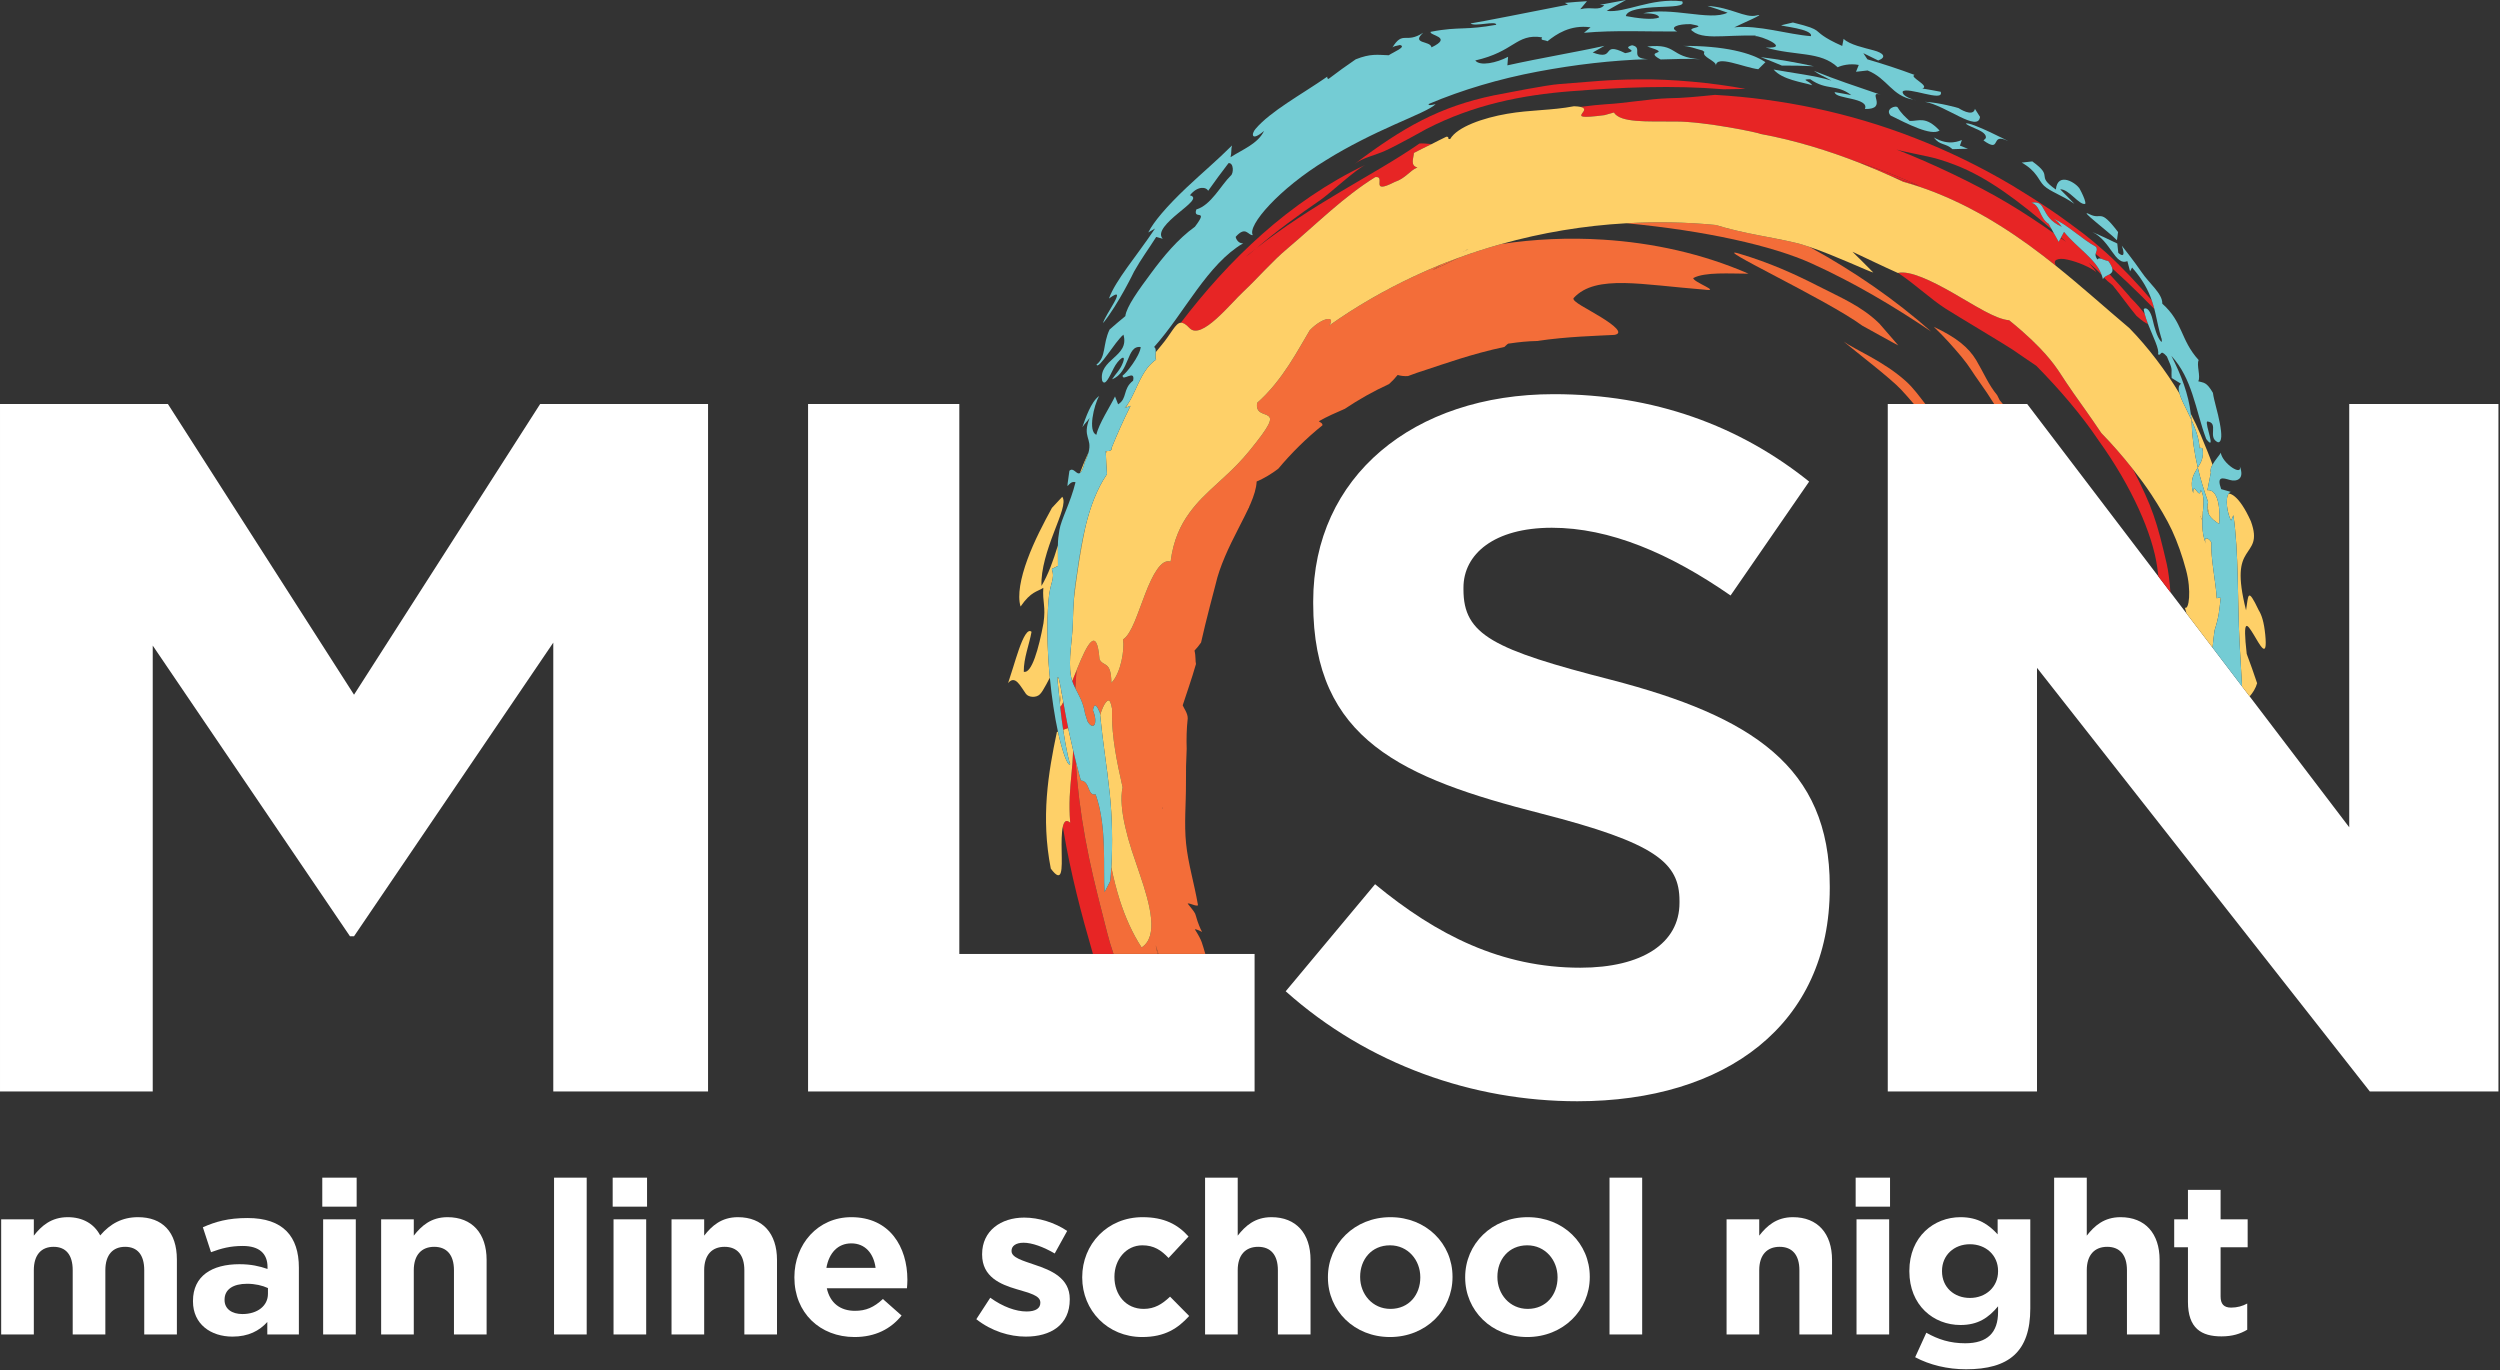 <?xml version="1.0" encoding="UTF-8" standalone="no"?>
<!DOCTYPE svg PUBLIC "-//W3C//DTD SVG 1.1//EN" "http://www.w3.org/Graphics/SVG/1.1/DTD/svg11.dtd">
<svg width="100%" height="100%" viewBox="0 0 1164 638" version="1.1" xmlns="http://www.w3.org/2000/svg" xmlns:xlink="http://www.w3.org/1999/xlink" xml:space="preserve" xmlns:serif="http://www.serif.com/" style="fill-rule:evenodd;clip-rule:evenodd;stroke-linejoin:round;stroke-miterlimit:2;">
    <rect x="0" y="0" width="1164" height="638" fill="#333333" stroke="none"/>
    <g transform="matrix(4.167,0,0,4.167,-15.575,-26.738)">
        <path d="M268.531,128.372L231.342,81.039L231.342,128.372L214.667,128.372L214.667,51.557L230.245,51.557L266.229,98.851L266.229,51.557L282.901,51.557L282.901,128.372L268.531,128.372Z" style="fill:white;fill-rule:nonzero;"/>
        <path d="M19.854,155.523L19.854,148.345C19.854,146.619 19.086,145.73 17.718,145.73C16.35,145.73 15.509,146.619 15.509,148.345L15.509,155.523L11.861,155.523L11.861,148.345C11.861,146.619 11.093,145.73 9.725,145.73C8.357,145.73 7.517,146.619 7.517,148.345L7.517,155.523L3.869,155.523L3.869,142.658L7.517,142.658L7.517,144.482C8.357,143.402 9.461,142.418 11.309,142.418C12.989,142.418 14.261,143.162 14.934,144.457C16.062,143.138 17.406,142.418 19.158,142.418C21.87,142.418 23.502,144.05 23.502,147.146L23.502,155.523L19.854,155.523Z" style="fill:white;fill-rule:nonzero;"/>
        <path d="M33.677,150.337C33.053,150.05 32.237,149.859 31.349,149.859C29.789,149.859 28.829,150.482 28.829,151.634L28.829,151.681C28.829,152.666 29.645,153.242 30.821,153.242C32.525,153.242 33.677,152.306 33.677,150.986L33.677,150.337ZM33.605,155.523L33.605,154.13C32.717,155.115 31.493,155.763 29.716,155.763C27.293,155.763 25.3,154.371 25.3,151.826L25.3,151.779C25.3,148.97 27.437,147.673 30.484,147.673C31.781,147.673 32.717,147.89 33.629,148.203L33.629,147.986C33.629,146.474 32.693,145.634 30.869,145.634C29.477,145.634 28.492,145.898 27.316,146.33L26.404,143.546C27.82,142.921 29.212,142.513 31.397,142.513C35.381,142.513 37.133,144.578 37.133,148.058L37.133,155.523L33.605,155.523Z" style="fill:white;fill-rule:nonzero;"/>
        <path d="M39.844,155.523L39.844,142.658L43.492,142.658L43.492,155.523L39.844,155.523ZM39.748,141.242L39.748,138.002L43.588,138.002L43.588,141.242L39.748,141.242Z" style="fill:white;fill-rule:nonzero;"/>
        <path d="M54.461,155.523L54.461,148.345C54.461,146.619 53.645,145.73 52.252,145.73C50.86,145.73 49.972,146.619 49.972,148.345L49.972,155.523L46.324,155.523L46.324,142.658L49.972,142.658L49.972,144.482C50.813,143.402 51.893,142.418 53.741,142.418C56.501,142.418 58.109,144.242 58.109,147.193L58.109,155.523L54.461,155.523Z" style="fill:white;fill-rule:nonzero;"/>
        <rect x="65.644" y="138.002" width="3.648" height="17.521" style="fill:white;fill-rule:nonzero;"/>
        <path d="M72.291,155.523L72.291,142.658L75.939,142.658L75.939,155.523L72.291,155.523ZM72.195,141.242L72.195,138.002L76.035,138.002L76.035,141.242L72.195,141.242Z" style="fill:white;fill-rule:nonzero;"/>
        <path d="M86.908,155.523L86.908,148.345C86.908,146.619 86.091,145.73 84.699,145.73C83.307,145.73 82.419,146.619 82.419,148.345L82.419,155.523L78.771,155.523L78.771,142.658L82.419,142.658L82.419,144.482C83.259,143.402 84.339,142.418 86.188,142.418C88.948,142.418 90.556,144.242 90.556,147.193L90.556,155.523L86.908,155.523Z" style="fill:white;fill-rule:nonzero;"/>
        <path d="M98.859,145.345C97.347,145.345 96.363,146.425 96.075,148.082L101.572,148.082C101.355,146.449 100.396,145.345 98.859,145.345ZM105.076,150.363L96.123,150.363C96.483,152.019 97.635,152.882 99.267,152.882C100.492,152.882 101.379,152.498 102.388,151.562L104.476,153.41C103.276,154.898 101.547,155.81 99.219,155.81C95.355,155.81 92.499,153.099 92.499,149.162L92.499,149.115C92.499,145.441 95.115,142.418 98.859,142.418C103.156,142.418 105.124,145.753 105.124,149.402L105.124,149.451C105.124,149.81 105.1,150.027 105.076,150.363Z" style="fill:white;fill-rule:nonzero;"/>
        <path d="M118.347,155.763C116.546,155.763 114.53,155.162 112.826,153.818L114.386,151.418C115.778,152.425 117.243,152.955 118.443,152.955C119.499,152.955 119.979,152.57 119.979,151.994L119.979,151.947C119.979,151.154 118.73,150.89 117.314,150.459C115.515,149.929 113.474,149.089 113.474,146.593L113.474,146.546C113.474,143.929 115.586,142.464 118.179,142.464C119.811,142.464 121.587,143.017 122.979,143.953L121.587,146.474C120.315,145.73 119.043,145.273 118.106,145.273C117.219,145.273 116.763,145.658 116.763,146.162L116.763,146.211C116.763,146.929 117.987,147.265 119.379,147.746C121.179,148.345 123.267,149.211 123.267,151.562L123.267,151.611C123.267,154.466 121.131,155.763 118.347,155.763Z" style="fill:white;fill-rule:nonzero;"/>
        <path d="M131.355,155.81C127.491,155.81 124.659,152.834 124.659,149.162L124.659,149.115C124.659,145.441 127.467,142.418 131.403,142.418C133.827,142.418 135.339,143.234 136.54,144.578L134.307,146.978C133.491,146.113 132.675,145.562 131.379,145.562C129.554,145.562 128.259,147.169 128.259,149.066L128.259,149.115C128.259,151.082 129.531,152.666 131.523,152.666C132.747,152.666 133.587,152.138 134.475,151.298L136.611,153.459C135.363,154.826 133.923,155.81 131.355,155.81Z" style="fill:white;fill-rule:nonzero;"/>
        <path d="M146.522,155.523L146.522,148.345C146.522,146.619 145.707,145.73 144.314,145.73C142.922,145.73 142.034,146.619 142.034,148.345L142.034,155.523L138.386,155.523L138.386,138.002L142.034,138.002L142.034,144.482C142.875,143.402 143.955,142.418 145.803,142.418C148.563,142.418 150.171,144.242 150.171,147.193L150.171,155.523L146.522,155.523Z" style="fill:white;fill-rule:nonzero;"/>
        <path d="M162.435,149.115C162.435,147.218 161.066,145.562 159.05,145.562C156.962,145.562 155.714,147.169 155.714,149.066L155.714,149.115C155.714,151.009 157.082,152.666 159.099,152.666C161.187,152.666 162.435,151.058 162.435,149.162L162.435,149.115ZM159.05,155.81C155.065,155.81 152.113,152.859 152.113,149.162L152.113,149.115C152.113,145.418 155.09,142.418 159.099,142.418C163.082,142.418 166.035,145.369 166.035,149.066L166.035,149.115C166.035,152.81 163.059,155.81 159.05,155.81Z" style="fill:white;fill-rule:nonzero;"/>
        <path d="M177.771,149.115C177.771,147.218 176.402,145.562 174.386,145.562C172.298,145.562 171.05,147.169 171.05,149.066L171.05,149.115C171.05,151.009 172.418,152.666 174.435,152.666C176.522,152.666 177.771,151.058 177.771,149.162L177.771,149.115ZM174.386,155.81C170.401,155.81 167.449,152.859 167.449,149.162L167.449,149.115C167.449,145.418 170.426,142.418 174.435,142.418C178.418,142.418 181.371,145.369 181.371,149.066L181.371,149.115C181.371,152.81 178.395,155.81 174.386,155.81Z" style="fill:white;fill-rule:nonzero;"/>
        <rect x="183.577" y="138.002" width="3.649" height="17.521" style="fill:white;fill-rule:nonzero;"/>
        <path d="M204.793,155.523L204.793,148.345C204.793,146.619 203.978,145.73 202.585,145.73C201.193,145.73 200.305,146.619 200.305,148.345L200.305,155.523L196.656,155.523L196.656,142.658L200.305,142.658L200.305,144.482C201.145,143.402 202.225,142.418 204.073,142.418C206.833,142.418 208.441,144.242 208.441,147.193L208.441,155.523L204.793,155.523Z" style="fill:white;fill-rule:nonzero;"/>
        <path d="M211.176,155.523L211.176,142.658L214.824,142.658L214.824,155.523L211.176,155.523ZM211.08,141.242L211.08,138.002L214.921,138.002L214.921,141.242L211.08,141.242Z" style="fill:white;fill-rule:nonzero;"/>
        <path d="M226.992,148.418C226.992,146.666 225.624,145.441 223.848,145.441C222.072,145.441 220.728,146.666 220.728,148.418L220.728,148.466C220.728,150.242 222.072,151.443 223.848,151.443C225.624,151.443 226.992,150.218 226.992,148.466L226.992,148.418ZM223.416,159.412C221.328,159.412 219.359,158.931 217.728,158.066L218.976,155.33C220.296,156.074 221.616,156.507 223.32,156.507C225.816,156.507 226.992,155.306 226.992,153.002L226.992,152.378C225.912,153.673 224.736,154.466 222.792,154.466C219.792,154.466 217.079,152.283 217.079,148.466L217.079,148.418C217.079,144.578 219.84,142.418 222.792,142.418C224.784,142.418 225.96,143.257 226.944,144.337L226.944,142.658L230.593,142.658L230.593,152.619C230.593,157.466 228.192,159.412 223.416,159.412Z" style="fill:white;fill-rule:nonzero;"/>
        <path d="M241.393,155.523L241.393,148.345C241.393,146.619 240.577,145.73 239.185,145.73C237.793,145.73 236.904,146.619 236.904,148.345L236.904,155.523L233.256,155.523L233.256,138.002L236.904,138.002L236.904,144.482C237.744,143.402 238.824,142.418 240.673,142.418C243.433,142.418 245.041,144.242 245.041,147.193L245.041,155.523L241.393,155.523Z" style="fill:white;fill-rule:nonzero;"/>
        <path d="M251.952,155.738C249.72,155.738 248.208,154.851 248.208,151.875L248.208,145.777L246.672,145.777L246.672,142.658L248.208,142.658L248.208,139.369L251.856,139.369L251.856,142.658L254.88,142.658L254.88,145.777L251.856,145.777L251.856,151.275C251.856,152.115 252.216,152.523 253.032,152.523C253.704,152.523 254.305,152.355 254.832,152.066L254.832,154.994C254.064,155.451 253.176,155.738 251.952,155.738Z" style="fill:white;fill-rule:nonzero;"/>
        <path d="M161.542,37.675L158.565,39.028C159.478,38.464 160.507,38.058 161.542,37.675Z" style="fill:rgb(238,121,56);fill-rule:nonzero;"/>
        <path d="M143.095,62.418C143.22,62.479 143.272,62.596 143.292,62.731C143.266,62.844 143.266,62.961 143.291,63.073C142.372,64.253 141.521,65.487 140.733,66.769C140.821,66.397 140.728,65.965 140.887,65.616C141.82,64.213 142.524,64.236 143.095,62.418Z" style="fill:rgb(238,121,56);fill-rule:nonzero;"/>
        <path d="M162.694,37.239L162.775,37.137L163.822,36.711L163.969,36.712C163.55,36.9 163.128,37.081 162.694,37.239Z" style="fill:rgb(238,121,56);fill-rule:nonzero;"/>
        <path d="M143.293,62.731C143.305,62.831 143.305,62.944 143.301,63.06C143.297,63.063 143.295,63.067 143.291,63.073C143.264,62.961 143.265,62.844 143.293,62.731Z" style="fill:rgb(238,121,56);fill-rule:nonzero;"/>
        <path d="M170.774,10.62C171.874,9.827 174.67,9.109 174.825,9.968C174.674,9.137 174.654,9.109 176.48,8.232C176.566,8.792 178.29,8.409 179.411,8.258C178.406,7.957 177.101,8.002 174.521,8.286C173.516,9.076 171.725,9.254 169.954,9.532C168.185,9.803 166.44,10.171 165.663,11.131C167.278,10.943 169.022,11.364 170.774,10.62Z" style="fill:white;fill-rule:nonzero;"/>
        <path d="M181.592,12.744L181.861,12.386C180.619,12.65 179.389,12.953 178.182,13.291C178.871,12.899 181.404,12.344 181.592,12.744Z" style="fill:white;fill-rule:nonzero;"/>
        <path d="M194.881,9.531C192.009,9.131 196.592,10.125 193.699,10.007C194.669,9.945 195.794,10.05 194.881,9.531Z" style="fill:white;fill-rule:nonzero;"/>
        <path d="M251.637,65.696C251.166,63.175 251.786,67.958 250.526,66.231C251.02,66.514 251.836,67.748 251.637,65.696Z" style="fill:white;fill-rule:nonzero;"/>
        <path d="M122.264,68.83L123.047,67.117L122.77,67.013L122.264,68.83Z" style="fill:white;fill-rule:nonzero;"/>
        <path d="M123.338,66.915C123.766,65.947 124.202,64.987 124.659,64.044C124.261,65.536 123.904,67.044 123.567,68.567L123.066,70.867C122.885,71.669 122.748,72.323 122.649,73.078C122.254,76.036 122.29,79.182 122.496,82.305L122.063,81.682C121.823,81.819 121.569,77.856 122.014,74.103C122.123,73.166 122.282,72.25 122.474,71.428L123.02,69.053C123.32,67.683 123.485,66.815 123.338,66.915Z" style="fill:white;fill-rule:nonzero;"/>
        <path d="M123.112,65.905C122.404,63.764 124.29,63.122 124.144,60.714C124.233,62.337 124.552,63.538 123.889,64.819L123.112,65.905Z" style="fill:white;fill-rule:nonzero;"/>
        <path d="M179.984,129.465C168.353,129.465 156.611,125.405 147.395,117.178L157.382,105.213C164.294,110.922 171.535,114.544 180.313,114.544C187.226,114.544 191.396,111.799 191.396,107.299L191.396,107.083C191.396,102.799 188.762,100.605 175.924,97.315C160.452,93.364 150.468,89.085 150.468,73.834L150.468,73.611C150.468,59.676 161.659,50.459 177.349,50.459C188.545,50.459 198.09,53.973 205.883,60.227L197.103,72.953C190.298,68.236 183.605,65.385 177.131,65.385C170.657,65.385 167.258,68.346 167.258,72.078L167.258,72.295C167.258,77.344 170.548,78.99 183.825,82.393C199.407,86.452 208.186,92.048 208.186,105.436L208.186,105.653C208.186,120.909 196.552,129.465 179.984,129.465Z" style="fill:white;fill-rule:nonzero;"/>
        <path d="M65.559,128.372L65.559,78.221L43.294,111.032L42.843,111.032L20.803,78.551L20.803,128.372L3.738,128.372L3.738,51.557L22.497,51.557L43.294,84.04L64.092,51.557L82.852,51.557L82.852,128.372L65.559,128.372Z" style="fill:white;fill-rule:nonzero;"/>
        <path d="M94.027,128.372L94.027,51.557L110.927,51.557L110.927,113.008L143.919,113.008L143.919,128.372L94.027,128.372Z" style="fill:white;fill-rule:nonzero;"/>
        <path d="M180.501,19.112C180.278,19.453 180.315,19.629 183.011,19.283L184.066,18.987C184.802,20.141 187.638,19.974 190.938,19.994C194.228,19.981 200.416,21.269 200.405,21.374C204.343,22.092 208.154,23.297 211.501,24.606C211.63,24.641 211.766,24.667 211.895,24.702C213.955,25.402 215.977,26.199 217.935,27.06L218.153,27.188C217.224,26.865 216.234,26.523 215.212,26.178C215.611,26.36 216.014,26.544 216.39,26.724C221.64,28.178 226.332,30.836 230.46,33.822C231.498,34.576 232.498,35.349 233.47,36.129C233.26,35.783 233.298,35.572 233.506,35.451C233.753,35.328 234.17,35.284 234.767,35.431C235.927,35.682 237.346,36.314 237.931,36.788C238.038,36.851 237.604,36.317 237.109,35.779L237.687,36.272C238.051,36.568 238.31,36.862 238.571,37.154C237.981,35.397 235.759,34.075 234.364,32.325L234.031,32.946C234.219,33.109 234.405,33.269 234.593,33.433C234.396,33.29 234.191,33.157 233.994,33.016L233.765,33.443L233.231,32.485C231.566,31.317 229.868,30.185 228.111,29.137C224.511,26.989 219.563,24.647 215.643,23.123C216.721,23.457 219.472,23.898 220.546,24.273C221.065,24.43 221.603,24.614 222.136,24.822C225.869,26.236 229.403,28.975 232.985,32.041L232.646,31.433C231.591,30.766 231.737,29.336 230.708,29.074C232.533,28.744 231.561,30.601 234.111,31.757C233.816,31.408 233.784,31.222 233.243,30.889C234.536,31.373 236.459,33.208 237.945,34.004C238.129,34.355 237.934,34.525 237.889,34.785C238.107,34.969 238.327,35.152 238.539,35.334C238.77,35.408 239.043,35.553 239.305,35.577C239.565,35.934 239.698,36.197 239.751,36.403C240.293,36.892 240.82,37.377 241.334,37.863C242.417,38.891 243.452,39.918 244.456,40.947C244.372,40.617 244.273,40.291 244.162,39.968C242.586,38.128 240.889,36.309 239.062,34.642C238.636,34.26 238.185,33.871 237.722,33.483L236.994,32.889L236.623,32.592L236.306,32.354C235.473,31.719 234.626,31.105 233.78,30.5C232.417,29.545 231.026,28.65 229.623,27.791C229.36,27.684 229.099,27.566 228.836,27.463C229.099,27.566 229.36,27.684 229.623,27.791C229.271,27.575 228.923,27.349 228.568,27.139C225.039,25.045 221.392,23.275 217.694,21.841C210.291,18.949 202.723,17.44 195.364,17.017C193.568,17.196 191.82,17.383 190.076,17.398C188.049,17.461 185.338,17.953 183.156,18.066C182.519,18.1 181.477,18.213 180.326,18.359C181.026,18.506 180.682,18.851 180.501,19.112Z" style="fill:rgb(231,37,37);fill-rule:nonzero;"/>
        <path d="M123.887,83.323C123.921,82.658 123.966,81.997 124.019,81.339C123.862,81.734 123.703,82.127 123.543,82.517C123.636,82.8 123.756,83.063 123.887,83.323Z" style="fill:rgb(231,37,37);fill-rule:nonzero;"/>
        <path d="M127.428,110.559L126.921,108.56C126.219,105.836 125.513,102.963 124.99,100.058C124.47,97.198 124.106,94.3 123.926,91.414C123.841,91.072 123.748,90.682 123.648,90.258C123.606,91.262 123.535,92.142 123.448,93.014C123.306,94.574 123.136,96.125 123.316,98.344C122.872,97.942 122.628,98.197 122.496,98.776L122.565,99.218C123.391,104.128 124.587,108.634 125.858,113.008L128.164,113.008C128.149,112.971 128.136,112.937 128.123,112.9C127.87,112.159 127.623,111.354 127.428,110.559Z" style="fill:rgb(231,37,37);fill-rule:nonzero;"/>
        <path d="M241.743,39.598C241.011,38.76 240.254,37.916 239.459,37.063C239.246,37.185 238.982,37.271 238.824,37.435C238.945,37.563 239.073,37.691 239.218,37.818C239.406,37.984 239.6,38.14 239.793,38.29C240.732,39.438 241.502,40.566 242.462,41.716C243.128,42.306 243.538,42.57 243.743,42.607C243.596,42.226 243.468,41.853 243.379,41.502C242.994,40.965 242.41,40.281 241.67,39.556C241.716,39.582 241.743,39.598 241.743,39.598Z" style="fill:rgb(231,37,37);fill-rule:nonzero;"/>
        <path d="M142.741,38.932C144.247,37.526 145.918,35.576 147.593,34.186C150.944,31.353 153.844,28.416 157.404,26.206C158.682,26.029 156.659,28.244 159.571,26.751C160.825,26.334 161.252,25.465 162.112,25.13C161.26,24.918 161.703,24.061 161.721,23.504C162.37,23.155 163.042,22.842 163.704,22.514C163.158,22.466 162.635,22.419 162.338,22.456C159.783,24.234 156.74,25.928 153.571,27.815C150.401,29.694 147.115,31.787 144.108,34.159C142.631,35.415 142.545,35.387 144.108,34.159C146.492,32.135 148.733,30.51 151.282,28.758C152.338,28.032 155.173,25.371 156.34,24.815C147.732,28.911 140.981,35.527 135.682,42.474C135.942,42.459 136.239,42.636 136.652,43.074C137.976,44.482 141.234,40.322 142.741,38.932Z" style="fill:rgb(231,37,37);fill-rule:nonzero;"/>
        <path d="M122.54,84.863C122.4,85.167 122.295,85.327 122.201,85.395C122.295,86.291 122.409,87.164 122.53,87.962C122.717,87.895 122.904,87.828 123.091,87.763C122.883,86.741 122.701,85.732 122.546,84.85C122.544,84.855 122.542,84.859 122.54,84.863Z" style="fill:rgb(231,37,37);fill-rule:nonzero;"/>
        <path d="M217.935,27.06C215.977,26.199 213.955,25.402 211.895,24.702C211.766,24.667 211.63,24.641 211.501,24.606C212.821,25.123 214.062,25.652 215.212,26.178C216.234,26.523 217.224,26.865 218.153,27.188L217.935,27.06Z" style="fill:rgb(231,37,37);fill-rule:nonzero;"/>
        <path d="M177.942,15.812C176.527,15.914 171.985,16.82 170.696,17.063C164.579,18.333 160.524,20.641 155.102,24.729C156.019,24.036 157.421,23.756 158.486,23.273C159.952,22.611 163.111,20.831 163.111,20.831C168.445,18.083 173.879,17.032 179.271,16.609C184.93,16.169 190.658,15.922 196.314,16.391L198.789,16.354C195.011,15.648 190.507,15.245 186.898,15.285C183.24,15.312 181.317,15.565 177.942,15.812Z" style="fill:rgb(231,37,37);fill-rule:nonzero;"/>
        <path d="M235.47,50.415C234.779,49.431 234.37,48.79 233.95,48.152C233.529,47.517 233.093,46.89 232.284,45.974C231.47,45.065 230.285,43.862 228.235,42.201C226.672,42.078 224.354,40.512 221.941,39.143C219.554,37.777 217.124,36.615 215.828,36.911C217.938,38.343 219.435,39.82 221.163,40.925C222.256,41.618 228.068,45.099 228.591,45.466C229.477,46.089 230.381,46.682 231.262,47.286C233.861,49.931 236.306,52.775 238.189,55.58C241.996,60.857 244.248,66.135 244.761,69.703C244.813,70.072 244.864,70.452 244.913,70.835L246.257,72.601C246.15,71.344 246.021,70.223 245.852,69.486C244.754,64.719 244.234,63.063 242.081,58.876C242.078,58.87 242.075,58.864 242.071,58.858C240.909,57.377 239.708,56.014 238.529,54.801C237.132,52.719 236.155,51.398 235.47,50.415Z" style="fill:rgb(231,37,37);fill-rule:nonzero;"/>
        <path d="M133.075,113.008L133.177,113.008L132.869,112.03C132.927,112.342 133.004,112.679 133.075,113.008Z" style="fill:rgb(243,109,57);fill-rule:nonzero;"/>
        <path d="M133.588,96.733L133.667,96.724L133.638,96.645L133.588,96.733Z" style="fill:rgb(243,109,57);fill-rule:nonzero;"/>
        <path d="M195.467,31.558C192.133,31.229 188.787,31.177 185.464,31.362C194.258,32.188 201.794,33.867 206.182,35.863C210.902,38.005 215.318,40.623 219.514,43.461C215.422,39.842 210.854,36.702 205.927,34.007C205.379,33.822 204.857,33.664 204.396,33.554C201.48,32.861 198.552,32.52 195.467,31.558Z" style="fill:rgb(243,109,57);fill-rule:nonzero;"/>
        <path d="M135.517,67.17C134.917,69.814 133.906,72.402 133.804,74.629C133.408,77.339 132.984,80.022 133.079,82.235C133.014,82.773 133.419,83.933 133.506,85.023C133.466,86.332 133.438,87.637 133.448,88.938C133.498,88.883 133.546,88.836 133.593,88.794C133.634,87.74 133.673,86.672 133.639,85.585C133.523,82.347 133.715,78.532 134.208,75.302C134.533,73.287 134.894,71.299 135.298,69.342C135.711,67.322 136.09,65.601 136.61,63.809C136.618,63.78 136.628,63.753 136.637,63.725C136.141,64.405 135.698,65.157 135.342,66.026C135.499,66.136 135.656,66.701 135.517,67.17Z" style="fill:rgb(243,109,57);fill-rule:nonzero;"/>
        <path d="M133.588,96.733L133.638,96.645L133.667,96.724L133.588,96.733ZM199.112,36.998C193.949,34.749 188.374,33.541 182.87,33.195C179.052,32.952 175.208,33.116 171.472,33.687C169.861,34.139 168.271,34.649 166.703,35.226C165.783,35.683 164.83,36.14 163.813,36.59C164.124,36.369 164.472,36.163 164.802,35.949C163.775,36.365 162.762,36.811 161.759,37.279C158.44,38.83 155.256,40.665 152.262,42.787C153.027,41.653 151.514,41.846 150.087,43.316C149.495,44.295 148.71,45.732 147.766,47.181C146.809,48.641 145.66,50.149 144.207,51.43C144.004,52.654 145.027,52.568 145.456,52.893C145.465,52.898 145.469,52.907 145.477,52.914C145.896,53.251 145.664,53.943 143.374,56.75C142.93,57.3 142.481,57.798 142.033,58.263C140.642,59.706 139.253,60.821 138.001,62.108C137.519,62.608 137.061,63.143 136.637,63.725C136.628,63.753 135.499,66.136 135.342,66.026C134.968,66.936 134.685,67.966 134.535,69.174C133.484,68.817 132.519,70.65 131.704,72.761C130.873,74.863 130.207,77.237 129.22,77.865C129.404,79.027 128.985,81.607 127.92,82.714C127.891,80.197 127.035,80.964 126.593,80.085C126.296,76.277 125.222,78.376 124.126,81.068C124.091,81.158 124.054,81.248 124.019,81.339C123.966,81.997 123.921,82.658 123.887,83.323C124.279,84.104 124.771,84.87 124.977,86.146C125.026,86.303 125.11,86.569 125.248,87.007C125.91,88.127 126.478,87.303 125.86,85.766C126.028,84.784 126.364,85.382 126.635,86.066C126.644,86.153 126.654,86.233 126.663,86.32C126.754,86.01 126.854,85.724 126.961,85.486C127.167,85.018 127.385,84.73 127.572,84.681C127.664,84.666 127.744,84.734 127.81,84.912C127.883,85.075 127.938,85.295 127.998,85.644C127.947,87.438 128.13,88.9 128.337,90.23C128.552,91.569 128.822,92.824 129.171,94.392C128.914,95.572 129.085,97.162 129.479,98.864C129.675,99.717 129.925,100.596 130.203,101.458L131.086,104.072C132.295,107.594 133.186,111.055 131.296,112.281C130.24,110.659 129.459,108.872 128.851,106.977C128.474,105.787 128.164,104.553 127.911,103.314C127.878,103.852 127.839,104.378 127.787,104.868L127.155,106.099C126.98,103.383 127.456,98.818 126.156,95.17C125.209,95.373 125.571,93.714 124.511,93.624C124.511,93.624 124.292,92.894 123.926,91.414C124.106,94.3 124.47,97.198 124.99,100.058C125.513,102.963 126.219,105.836 126.921,108.56L127.428,110.559C127.623,111.354 127.87,112.159 128.123,112.9C128.136,112.937 128.149,112.971 128.164,113.008L133.075,113.008C133.004,112.679 132.927,112.342 132.869,112.03L133.177,113.008L138.414,113.008C138.059,111.86 138.093,111.577 137.243,110.256C137.368,110.21 137.944,110.475 138.059,110.547C137.888,110.326 137.533,109.359 137.459,109.082C137.429,108.977 137.36,108.722 137.278,108.505C137.196,108.288 136.564,107.547 136.437,107.374C136.671,107.291 137.439,107.748 137.595,107.559C137.178,105.118 136.492,102.914 136.265,100.674C136.036,98.441 136.262,96.201 136.251,93.985C136.237,92.668 136.268,91.367 136.332,90.083C136.297,88.984 136.317,87.855 136.447,86.698C136.468,86.115 135.995,85.522 135.887,85.224C136.358,83.759 136.882,82.326 137.371,80.607C137.285,80.306 137.365,79.727 137.204,79.113C137.47,78.836 137.715,78.533 137.938,78.21C138.416,76.015 139.564,71.705 139.564,71.705C140.008,69.724 141.052,67.519 142.082,65.527C143.102,63.524 144.079,61.726 144.149,60.219C144.992,59.86 145.786,59.38 146.558,58.798C148.033,57.035 149.683,55.401 151.502,53.938C151.527,53.68 151.234,53.608 151.091,53.486C152.016,52.96 153.015,52.522 154.005,52.095C155.557,51.054 157.209,50.125 158.944,49.328C159.284,49.023 159.605,48.688 159.905,48.313C160.261,48.42 160.652,48.464 161.061,48.436C161.73,48.184 162.404,47.942 163.097,47.73C164.946,47.129 168.217,45.943 171.835,45.181C172.062,44.953 172.243,44.765 172.388,44.797C173.444,44.638 174.475,44.536 175.481,44.518C178.829,44.013 182.264,43.938 184.106,43.838C185.218,43.672 184.089,42.753 182.615,41.85C181.162,40.941 179.339,40.097 179.562,39.723C180.835,38.341 182.77,38.011 185.229,38.041C187.697,38.091 190.634,38.497 194.187,38.781C196.136,39.039 192.933,37.952 192.93,37.484C194.268,36.785 196.993,36.997 199.112,36.998Z" style="fill:rgb(243,109,57);fill-rule:nonzero;"/>
        <path d="M166.703,35.226C166.066,35.459 165.431,35.695 164.802,35.949C164.472,36.163 164.124,36.369 163.813,36.59C164.83,36.14 165.783,35.683 166.703,35.226Z" style="fill:rgb(243,109,57);fill-rule:nonzero;"/>
        <path d="M213.733,42.573C211.724,40.605 209.441,39.686 206.858,38.361C204.27,37.04 201.466,35.765 198.057,34.754C194.648,33.742 207.842,39.875 211.818,42.803C212.448,43.142 215.267,44.729 215.849,45.015L213.733,42.573Z" style="fill:rgb(243,109,57);fill-rule:nonzero;"/>
        <path d="M226.89,50.568C225.919,49.396 225.407,48.105 224.551,46.661C223.681,45.221 222.323,44.114 219.809,42.933C221.027,44.096 221.996,45.198 222.926,46.307C223.843,47.414 224.129,48.024 224.944,49.144C225.483,49.884 226.023,50.706 226.557,51.557L227.525,51.557C227.402,51.412 227.29,51.262 227.165,51.118L226.89,50.568Z" style="fill:rgb(243,109,57);fill-rule:nonzero;"/>
        <path d="M216.727,49.043C214.231,46.778 211.017,45.502 209.734,44.577C211.116,45.731 214.956,48.662 216.15,49.941C216.644,50.465 217.115,51.01 217.583,51.557L218.862,51.557C218.184,50.677 217.52,49.762 216.727,49.043Z" style="fill:rgb(243,109,57);fill-rule:nonzero;"/>
        <path d="M123.648,90.258C123.513,89.683 123.368,89.052 123.208,88.324C123.168,88.138 123.129,87.95 123.091,87.763C122.904,87.828 122.717,87.895 122.53,87.962C122.882,90.28 123.283,91.968 123.339,91.762C123.125,92.149 122.648,91.006 122.157,89.078C122.109,88.885 122.061,88.677 122.013,88.468C121.991,88.369 121.969,88.271 121.947,88.17C121.907,88.185 121.867,88.197 121.827,88.212C120.864,92.786 120.03,97.745 121.149,103.471C122.473,105.253 122.396,103.523 122.363,101.57C122.342,100.53 122.345,99.44 122.496,98.776C122.628,98.197 122.872,97.942 123.316,98.344C123.136,96.125 123.306,94.574 123.448,93.014C123.535,92.142 123.606,91.262 123.648,90.258Z" style="fill:rgb(254,208,104);fill-rule:nonzero;"/>
        <path d="M127.742,95.149C128.009,97.683 128.069,100.722 127.911,103.314C128.164,104.553 128.474,105.787 128.851,106.977C129.459,108.872 130.24,110.659 131.296,112.281C133.186,111.055 132.295,107.594 131.086,104.072L130.203,101.458C129.925,100.596 129.675,99.717 129.479,98.864C129.085,97.162 128.914,95.572 129.171,94.392C128.822,92.824 128.552,91.569 128.337,90.23C128.13,88.9 127.947,87.438 127.998,85.644C127.938,85.295 127.883,85.075 127.81,84.912C127.744,84.734 127.664,84.666 127.572,84.681C127.385,84.73 127.167,85.018 126.961,85.486C126.854,85.724 126.754,86.01 126.663,86.32C126.815,87.775 126.974,89.139 127.171,90.556C127.379,92.084 127.582,93.616 127.742,95.149Z" style="fill:rgb(254,208,104);fill-rule:nonzero;"/>
        <path d="M211.765,33.58C207.363,31.845 202.801,30.673 198.159,29.987C198.753,30.27 199.271,30.527 199.713,30.754C203.773,31.231 207.821,32.168 211.765,33.58Z" style="fill:rgb(254,208,104);fill-rule:nonzero;"/>
        <path d="M252.318,80.568L252.272,80.508L252.318,80.568Z" style="fill:rgb(254,208,104);fill-rule:nonzero;"/>
        <path d="M256.847,77.35C256.704,75.874 256.428,75.098 256.118,74.607C254.841,71.924 254.971,72.946 254.7,74.608C253.712,70.681 254.097,69.334 254.701,68.365C255.279,67.408 256.049,66.875 255.24,64.658C254.568,63.168 253.958,62.334 253.464,61.915C253.197,61.688 252.968,61.589 252.762,61.559C252.351,62.124 252.585,63.741 253.024,64.584L253.286,63.982C253.893,68.167 253.725,73.268 253.976,78.26C254.06,79.878 254.167,81.5 254.252,83.109L253.729,82.423L253.729,82.424L255.104,84.229C255.454,83.836 255.787,83.301 255.937,82.758C255.569,81.654 255.184,80.558 254.774,79.475C254.306,75.321 254.806,76.122 255.532,77.288C256.228,78.442 257.129,80.248 256.847,77.35Z" style="fill:rgb(254,208,104);fill-rule:nonzero;"/>
        <path d="M249.813,64.563C249.813,64.564 249.814,64.566 249.815,64.568C249.827,64.26 249.849,63.961 249.873,63.674C249.574,63.273 249.168,62.633 248.628,61.68C248.938,62.652 249.315,63.619 249.813,64.563Z" style="fill:rgb(254,208,104);fill-rule:nonzero;"/>
        <path d="M124.949,58.062C125.163,57.615 125.291,57.259 125.37,56.952C125.019,57.712 124.694,58.486 124.402,59.272C124.568,59.165 124.745,58.836 124.949,58.062Z" style="fill:rgb(254,208,104);fill-rule:nonzero;"/>
        <path d="M125.049,65.14C124.653,66.734 124.365,68.421 124.122,70.155L123.895,71.7C123.829,72.181 123.779,72.608 123.743,73.091C123.733,73.208 123.729,73.331 123.722,73.449C123.96,71.362 124.26,69.285 124.635,67.217C124.758,66.522 124.907,65.831 125.049,65.14Z" style="fill:rgb(254,208,104);fill-rule:nonzero;"/>
        <path d="M127.285,56.816C127.288,56.906 127.296,56.994 127.3,57.083C127.333,56.995 127.37,56.908 127.403,56.819C127.363,56.817 127.328,56.822 127.285,56.816Z" style="fill:rgb(254,208,104);fill-rule:nonzero;"/>
        <path d="M129.397,52.019L129.546,51.96C129.619,51.817 129.697,51.677 129.771,51.535C129.651,51.714 129.529,51.882 129.397,52.019Z" style="fill:rgb(254,208,104);fill-rule:nonzero;"/>
        <path d="M167.21,34.522C167.239,34.516 167.269,34.51 167.297,34.503C167.325,34.488 167.352,34.473 167.379,34.459C167.323,34.48 167.275,34.503 167.21,34.522Z" style="fill:rgb(254,208,104);fill-rule:nonzero;"/>
        <path d="M122.335,83.658C122.11,82.412 121.96,81.735 121.879,82.241C121.918,82.568 121.987,83.21 122.106,84.393C122.124,84.605 122.143,84.816 122.164,85.027C122.185,84.785 122.203,84.663 122.214,84.706C122.248,84.351 122.296,84.009 122.335,83.658Z" style="fill:rgb(254,208,104);fill-rule:nonzero;"/>
        <path d="M157.849,37.754C152.971,39.559 151.051,40.856 157.849,37.754Z" style="fill:rgb(254,208,104);fill-rule:nonzero;"/>
        <path d="M122.54,84.863C122.542,84.859 122.544,84.855 122.546,84.85C122.469,84.416 122.399,84.016 122.335,83.658C122.296,84.009 122.248,84.351 122.214,84.706C122.203,84.663 122.185,84.785 122.164,85.027C122.176,85.15 122.188,85.272 122.201,85.395C122.295,85.327 122.4,85.167 122.54,84.863Z" style="fill:rgb(254,208,104);fill-rule:nonzero;"/>
        <path d="M159.917,36.79C159.075,37.185 158.359,37.521 157.849,37.754C158.691,37.442 159.365,37.117 159.917,36.79Z" style="fill:rgb(254,208,104);fill-rule:nonzero;"/>
        <path d="M166.594,32.299C166.969,32.283 167.381,32.28 167.841,32.293C166.877,32.136 166.572,32.161 166.594,32.299Z" style="fill:rgb(254,208,104);fill-rule:nonzero;"/>
        <path d="M250.543,63.886C250.535,63.672 250.478,63.356 250.379,62.968C250.343,63.339 250.412,63.635 250.543,63.886Z" style="fill:rgb(254,208,104);fill-rule:nonzero;"/>
        <path d="M175.509,31.4C175.067,31.433 174.643,31.465 174.242,31.496C173.648,31.753 173.064,32.02 172.489,32.296C173.479,31.96 174.491,31.67 175.509,31.4Z" style="fill:rgb(254,208,104);fill-rule:nonzero;"/>
        <path d="M188.296,21.75C188.926,21.764 189.567,21.963 190.198,21.998C191.448,21.724 193.368,21.517 195.296,21.757C197.824,21.998 200.369,22.326 202.88,22.741C197.729,21.712 192.5,21.349 188.296,21.75Z" style="fill:rgb(254,208,104);fill-rule:nonzero;"/>
        <path d="M181.372,30.17C182.844,29.941 184.279,29.766 185.661,29.623L189.611,29.259C186.762,29.191 183.94,29.242 181.16,29.499C178.565,29.846 176.332,30.594 174.242,31.496C174.643,31.465 175.067,31.433 175.509,31.4C177.461,30.883 179.441,30.471 181.372,30.17Z" style="fill:rgb(254,208,104);fill-rule:nonzero;"/>
        <path d="M122.429,61.928L121.276,63.165C120.404,64.764 119.285,66.875 118.536,68.932C117.782,70.985 117.389,72.957 117.771,74.186C118.955,72.47 119.625,72.555 120.313,72.095C120.201,73.717 120.611,74.126 120.328,76.06C119.808,78.875 119.007,81.726 118.13,81.476C118.106,79.961 118.753,78.419 118.996,77.012C118.566,76.615 118.051,77.655 117.591,78.964C117.359,79.615 117.144,80.33 116.947,80.959L116.376,82.744C117.18,81.772 117.766,83.123 118.364,83.935C118.661,84.355 119.526,84.405 119.926,83.997C120.125,83.807 120.361,83.411 120.646,82.886C120.768,82.678 120.9,82.425 121.041,82.135C121.022,81.939 121.002,81.745 120.985,81.549C120.738,78.716 120.712,75.819 120.883,73.614C121.045,71.399 121.655,71.209 121.265,69.99L121.95,69.647C121.939,68.504 121.933,67.831 121.94,67.361C121.425,69.063 120.866,70.609 120.108,71.885C120.025,70.044 120.778,67.786 121.497,65.909C122.212,64.025 122.875,62.508 122.429,61.928Z" style="fill:rgb(254,208,104);fill-rule:nonzero;"/>
        <path d="M167.8,34.231C167.654,34.304 167.522,34.385 167.379,34.459C167.564,34.389 167.707,34.313 167.8,34.231Z" style="fill:rgb(254,208,104);fill-rule:nonzero;"/>
        <path d="M249.83,56.518C250.012,57.51 249.67,58.089 249.307,58.664C249.612,59.955 250.003,61.231 250.462,62.521C250.417,62.682 250.393,62.828 250.379,62.968C250.478,63.356 250.535,63.672 250.543,63.886C250.786,64.355 251.245,64.665 251.692,64.966C251.819,63.861 251.749,61.046 250.382,61.188C250.522,60.527 250.65,59.865 250.771,59.196C250.68,58.949 250.781,58.644 250.951,58.335C250.679,57.535 250.235,56.463 249.641,55.031C249.328,54.269 248.945,53.468 248.526,52.655C248.553,52.881 248.586,53.106 248.601,53.333C249.087,54.411 249.49,55.577 249.499,56.522C249.543,56.4 249.685,56.454 249.83,56.518Z" style="fill:rgb(254,208,104);fill-rule:nonzero;"/>
        <path d="M167.379,34.459C167.352,34.473 167.325,34.488 167.297,34.503C167.269,34.51 167.239,34.516 167.21,34.522C167.275,34.503 167.323,34.48 167.379,34.459C167.522,34.385 167.654,34.304 167.8,34.231C167.707,34.313 167.564,34.389 167.379,34.459ZM251.429,73.27C251.335,71.538 250.736,68.767 250.822,67.018C250.571,66.541 249.893,66.241 250.199,67.159C249.932,66.464 249.839,65.807 249.818,65.184C249.812,64.976 249.809,64.769 249.815,64.568C249.814,64.566 249.813,64.564 249.813,64.563C249.315,63.619 249.574,63.273 249.873,63.674C249.958,62.684 250.051,61.829 249.636,61.142C249.54,62.451 248.754,59.992 248.798,61.53C248.468,60.373 248.703,59.693 249.036,59.108C249.123,58.956 249.215,58.81 249.307,58.664C248.928,57.063 248.683,55.439 248.633,53.74C248.629,53.605 248.609,53.469 248.601,53.333C248.45,53.001 248.294,52.676 248.14,52.371C247.758,51.613 247.416,50.928 247.261,50.382C245.715,47.825 243.775,45.24 241.662,43.077C239.024,40.857 236.373,38.457 233.47,36.129C232.498,35.349 231.498,34.576 230.46,33.822C226.332,30.836 221.64,28.178 216.39,26.724C216.014,26.544 215.611,26.36 215.212,26.178C214.062,25.652 212.821,25.123 211.501,24.606C211.209,24.529 210.904,24.467 210.609,24.392C210.791,24.426 211.073,24.493 211.501,24.606C208.154,23.297 204.343,22.092 200.405,21.374C200.416,21.269 194.228,19.981 190.938,19.994C187.638,19.974 184.802,20.141 184.066,18.987L183.011,19.283C180.315,19.629 180.278,19.453 180.501,19.112C180.682,18.851 181.026,18.506 180.326,18.359C180.152,18.323 179.932,18.295 179.606,18.288C177.108,18.769 174.785,18.673 172.14,19.131C169.501,19.584 166.563,20.578 165.77,21.957C165.328,21.961 165.794,21.687 165.348,21.692C164.79,21.95 164.253,22.241 163.704,22.514C163.042,22.842 162.37,23.155 161.721,23.504C161.703,24.061 161.26,24.918 162.112,25.13C161.252,25.465 160.825,26.334 159.571,26.751C156.659,28.244 158.682,26.029 157.404,26.206C153.844,28.416 150.944,31.353 147.593,34.186C145.918,35.576 144.247,37.526 142.741,38.932C141.234,40.322 137.976,44.482 136.652,43.074C136.239,42.636 135.942,42.459 135.682,42.474C135.061,42.51 134.653,43.658 133.413,45.113C133.23,45.325 133.049,45.548 132.869,45.772C132.858,46.003 132.83,46.244 132.85,46.412C132.859,46.494 132.877,46.563 132.921,46.595C132.772,46.68 132.643,46.799 132.51,46.913C131.608,47.682 131.037,49.026 130.477,50.221C130.25,50.706 130.021,51.159 129.771,51.535C129.697,51.677 129.619,51.817 129.546,51.96L130.059,51.76C129.285,53.313 128.572,54.901 127.92,56.513C128.011,56.706 127.76,56.837 127.403,56.819C127.37,56.908 127.333,56.995 127.3,57.083C127.329,57.855 127.369,58.625 127.424,59.394C126.305,61.04 125.578,63.005 125.049,65.14C124.907,65.831 124.758,66.522 124.635,67.217C124.26,69.285 123.96,71.362 123.722,73.449C123.665,74.278 123.633,75.129 123.612,75.988C123.569,77.958 123.078,80.075 123.399,81.949C123.433,82.15 123.484,82.337 123.543,82.517C123.703,82.127 123.862,81.734 124.019,81.339C124.054,81.248 124.091,81.158 124.126,81.068C125.222,78.376 126.296,76.277 126.593,80.085C127.035,80.964 127.891,80.197 127.92,82.714C128.985,81.607 129.404,79.027 129.22,77.865C130.207,77.237 130.873,74.863 131.704,72.761C132.519,70.65 133.484,68.817 134.535,69.174C134.685,67.966 134.968,66.936 135.342,66.026C135.698,65.157 136.141,64.405 136.637,63.725C137.061,63.143 137.519,62.608 138.001,62.108C139.253,60.821 140.642,59.706 142.033,58.263C142.481,57.798 142.93,57.3 143.374,56.75C145.664,53.943 145.896,53.251 145.477,52.914C145.469,52.907 145.465,52.898 145.456,52.893C145.027,52.568 144.004,52.654 144.207,51.43C145.66,50.149 146.809,48.641 147.766,47.181C148.71,45.732 149.495,44.295 150.087,43.316C151.514,41.846 153.027,41.653 152.262,42.787C155.256,40.665 158.44,38.83 161.759,37.279C162.762,36.811 163.775,36.365 164.802,35.949C165.431,35.695 166.066,35.459 166.703,35.226C168.271,34.649 169.861,34.139 171.472,33.687C176.02,32.408 180.716,31.627 185.464,31.362C188.787,31.177 192.133,31.229 195.467,31.558C198.552,32.52 201.48,32.861 204.396,33.554C204.857,33.664 205.379,33.822 205.927,34.007C208.819,34.981 212.542,36.758 213.054,36.868C212.269,36.078 211.492,35.293 210.723,34.546C212.426,35.341 214.074,36.153 215.792,36.915C215.803,36.912 215.817,36.914 215.828,36.911C217.124,36.615 219.554,37.777 221.941,39.143C224.354,40.512 226.672,42.078 228.235,42.201C230.285,43.862 231.47,45.065 232.284,45.974C233.093,46.89 233.529,47.517 233.95,48.152C234.37,48.79 234.779,49.431 235.47,50.415C236.155,51.398 237.132,52.719 238.529,54.801C239.708,56.014 240.909,57.377 242.071,58.858C242.775,59.756 243.469,60.686 244.124,61.682C244.971,62.967 245.879,64.495 246.423,65.67C247.04,67.004 247.581,68.539 247.996,70.105C248.615,72.389 248.325,74.635 247.865,74.303C247.927,74.508 247.985,74.733 248.046,74.952L250.96,78.783C251.024,78.132 251.089,77.482 251.18,76.867C251.7,75.209 251.681,74.753 251.873,73.225C251.738,73.195 251.568,73.196 251.429,73.27Z" style="fill:rgb(254,208,104);fill-rule:nonzero;"/>
        <path d="M193.966,12.058L194.182,12.219C193.816,12.783 195.545,13.206 195.469,13.767C195.473,12.514 198.533,13.941 200.197,14.151L201.001,13.362C199.462,12.317 196.361,11.503 191.671,11.546C192.454,11.538 193.206,11.872 193.966,12.058Z" style="fill:rgb(116,204,212);fill-rule:nonzero;"/>
        <path d="M202.831,13.743C204.016,13.734 205.208,13.761 206.409,13.821C204.438,13.392 202.458,13.05 200.479,12.8C201.27,13.1 202.055,13.412 202.831,13.743Z" style="fill:rgb(116,204,212);fill-rule:nonzero;"/>
        <path d="M208.366,15.421C206.564,14.857 204.035,14.579 201.91,14.186C202.898,15.334 205.084,15.584 206.229,15.941C205.869,15.42 204.864,15.288 206.001,15.269C207.856,16.575 208.908,15.762 210.593,17.044C209.973,16.928 209.352,16.809 208.733,16.71C208.748,17.122 209.719,17.25 210.633,17.463C211.547,17.673 212.391,17.971 212.113,18.595C214.803,18.659 212.279,16.46 213.889,17.01C210.885,15.984 208.91,15.334 206.41,14.329C207.082,14.82 207.396,14.865 208.366,15.421Z" style="fill:rgb(116,204,212);fill-rule:nonzero;"/>
        <path d="M220.458,21.003C218.885,19.339 218.15,19.964 217.117,19.934C216.638,19.505 216.14,19.048 215.785,18.436C215.6,18.115 214.307,18.592 214.986,19.327C216.788,20.215 219.512,21.652 220.458,21.003Z" style="fill:rgb(116,204,212);fill-rule:nonzero;"/>
        <path d="M222.952,22.063C222.722,22.118 221.54,22.787 219.814,21.773C220.506,22.711 221.091,22.357 221.904,23.085C222.471,23.069 223.049,23.042 223.623,23.04L222.729,22.688L222.952,22.063Z" style="fill:rgb(116,204,212);fill-rule:nonzero;"/>
        <path d="M224.975,19.475L224.408,18.582C224.19,19.575 222.572,18.494 222.572,18.494C222.576,18.484 220.439,17.876 218.824,17.792C221.193,18.222 224.772,21.244 224.975,19.475Z" style="fill:rgb(116,204,212);fill-rule:nonzero;"/>
        <path d="M223.396,20.23C223.862,20.684 225.794,21.047 225.623,21.847L225.363,22.112C227.475,23.615 226.018,21.163 228.081,22.164C228.688,22.458 223.787,19.913 223.396,20.23Z" style="fill:rgb(116,204,212);fill-rule:nonzero;"/>
        <path d="M239.305,35.577C239.043,35.553 238.77,35.408 238.539,35.334C238.347,35.272 238.185,35.259 238.09,35.415C237.891,35.133 237.862,34.942 237.889,34.785C237.934,34.525 238.129,34.355 237.945,34.004C236.459,33.208 234.536,31.373 233.243,30.889C233.784,31.222 233.816,31.408 234.111,31.757C231.561,30.601 232.533,28.744 230.708,29.074C231.737,29.336 231.591,30.766 232.646,31.433L232.985,32.041L233.231,32.485L233.765,33.443L233.994,33.016L234.031,32.946L234.364,32.325C235.759,34.075 237.981,35.397 238.571,37.154C238.623,37.311 238.684,37.464 238.708,37.627C238.73,37.551 238.772,37.489 238.824,37.435C238.982,37.271 239.246,37.185 239.459,37.063C239.683,36.934 239.842,36.759 239.751,36.403C239.698,36.197 239.565,35.934 239.305,35.577Z" style="fill:rgb(116,204,212);fill-rule:nonzero;"/>
        <path d="M235.522,29.193C234.997,28.649 234.475,28.099 233.928,27.57C234.909,27.525 236.049,29.37 236.73,29.197C236.906,28.819 235.682,26.738 236.109,27.52C235.754,26.869 233.649,25.539 233.449,27.595C231.048,25.903 233.36,26.278 230.817,24.45L229.631,24.586C231.358,25.555 231.497,26.577 232.118,27.165C232.861,27.854 234.097,28.2 235.522,29.193Z" style="fill:rgb(116,204,212);fill-rule:nonzero;"/>
        <path d="M240.275,33.259L240.401,32.346C238.307,29.597 238.629,31.055 237.213,30.355C235.796,29.655 239.363,32.318 240.275,33.259Z" style="fill:rgb(116,204,212);fill-rule:nonzero;"/>
        <path d="M187.791,11.611C190.846,12.568 187.212,11.973 189.286,13.062C190.799,13.025 192.347,12.944 193.712,13.038C190.243,12.8 191.241,11.253 187.791,11.611Z" style="fill:rgb(116,204,212);fill-rule:nonzero;"/>
        <path d="M217.658,17.58C217.613,17.573 217.576,17.559 217.53,17.551C217.758,17.624 217.877,17.646 217.658,17.58Z" style="fill:rgb(116,204,212);fill-rule:nonzero;"/>
        <path d="M186.099,11.472C184.729,11.859 187.16,12.031 185.33,12.355C182.529,10.962 184.354,13.272 181.7,12.284C182.133,12.028 182.574,11.778 183.021,11.535C179.985,12.213 175.824,12.906 172.165,13.719L172.243,12.764C170.997,13.427 169.099,13.854 168.577,13.172C170.729,12.683 171.85,11.966 172.814,11.374C173.773,10.784 174.579,10.348 176.048,10.59C175.797,10.967 176.302,10.844 176.647,11.026C177.606,10.25 179.193,9.15 181.458,9.469L180.722,10.082C184.166,9.763 187.959,9.963 191.143,9.936C190.207,9.475 191.188,9.087 192.651,9.113C194.881,9.504 191.976,9.437 192.905,9.925C193.576,10.49 194.88,10.519 196.244,10.466C197.602,10.41 200.613,10.305 199.817,10.456C200.398,10.345 203.96,11.878 201.033,11.729C204.38,12.704 207.13,12.105 209.073,13.934C209.486,13.726 210.442,13.48 211.427,13.673L211.118,14.436L212.414,14.29C214.659,15.192 215.13,17.175 217.53,17.551C217.101,17.405 216.234,17.069 216.339,16.641C216.57,16.357 217.742,16.652 218.791,16.89C219.844,17.125 220.791,17.307 220.585,16.673C219.896,16.539 219.212,16.414 218.532,16.306C219.439,16.013 216.989,15.004 217.659,14.786C215.925,14.139 214.158,13.558 212.392,13.046L211.936,12.355L213.604,13.177C214.602,12.789 214.151,12.326 213.103,12.046C212.054,11.758 210.39,11.416 209.733,10.755L209.579,11.552C207.358,10.573 207.041,10.058 206.698,9.818C206.35,9.597 206.054,9.423 204.068,8.931L202.78,9.235C202.57,9.336 206.323,9.635 206.085,10.456C203.533,10.271 200.217,9.179 197.518,9.472C198.234,9.107 201.28,7.819 199.996,8.144C198.713,8.466 197.207,7.24 194.509,7.075C195.268,7.317 196.02,7.567 196.767,7.836C195.768,8.323 194.179,8.135 192.44,7.935C190.706,7.735 188.815,7.535 187.345,7.897C188.16,7.911 188.978,7.952 189.128,8.354C188.462,8.704 186.543,8.429 185.399,8.212C185.543,7.476 187.306,7.281 188.938,7.206C190.57,7.125 192.07,7.155 191.695,6.562C188.16,6.15 185.369,7.902 183.261,7.631C183.792,7.336 184.871,6.699 185.417,6.417L182.496,6.957L182.992,6.999C182.367,7.686 181.597,7.129 180.308,7.447L181.058,6.55C180.229,6.597 179.407,6.663 178.587,6.741L178.939,6.935C175.055,7.699 169.021,8.898 168.05,9.036C168.495,9.433 170.968,8.695 170.918,9.187C169.256,9.485 168.276,9.547 167.281,9.583C166.285,9.623 165.274,9.638 163.586,9.973C163.404,10.396 166.143,10.541 163.684,11.709C163.59,10.937 161.345,11.364 162.764,10.07C160.761,11.375 160.522,9.752 159.291,11.763C159.411,11.564 159.825,11.54 160.165,11.445C160.941,11.643 159.443,12.229 158.905,12.591C157.666,12.549 156.878,12.381 155.216,13.047C154.183,13.752 153.17,14.48 152.184,15.234C151.987,15.207 152.043,14.979 152.043,14.979C149.132,16.996 145.716,18.83 144.016,20.829C143.534,21.396 143.539,22.272 144.978,21.043C144.294,22.476 142.586,23.109 141.234,23.982C141.368,23.422 141.271,23.13 141.396,22.67C139.773,24.295 138.025,25.766 136.33,27.363C134.056,29.518 132.625,31.223 132.037,32.393L132.801,31.947C130.754,35.006 128.343,37.775 127.65,39.774C129.949,38.084 127.129,41.683 126.99,42.522C128.703,40.402 130.461,36.747 130.461,36.747C131.267,35.309 132.046,34.285 132.928,32.889L133.655,33.095C132.978,32.377 134.202,31.219 135.375,30.248C136.546,29.273 137.659,28.471 136.692,28.24C137.546,27.164 138.51,27.287 138.73,27.737C139.472,26.691 140.204,25.685 141.009,24.642C141.592,24.581 141.604,25.785 141.251,26.05C140.172,27.094 139.05,29.348 137.41,29.819C136.981,31.076 138.882,29.606 137.25,31.753C135.35,33.117 133.743,35.056 132.354,36.938C130.955,38.818 129.595,40.701 129.476,41.741C128.882,42.227 128.298,42.727 127.718,43.237C126.92,44.916 127.365,46.267 126.256,47.153C126.475,47.822 128.322,44.578 129.266,43.808C129.627,45.065 128.934,45.727 128.188,46.403C127.447,47.076 126.655,47.772 126.893,48.971C127.225,49.609 127.694,48.522 128.183,47.55C128.671,46.574 129.604,45.851 129.218,46.907C128.91,47.742 128.455,48.111 127.991,48.797C130.004,48.041 129.589,44.951 131.195,45.197C131.109,46.195 129.513,48.226 129.182,48.358C129.078,49.145 130.632,47.598 130.345,48.95C129.151,49.878 129.744,50.92 128.672,51.594L128.323,50.712C127.902,51.633 126.475,53.81 126.244,54.994C125.277,54.658 125.959,51.678 126.556,50.66C125.632,51.304 125.021,53.175 124.672,54.154C125.03,53.623 125.124,53.625 125.495,53.107C124.618,55.316 125.799,55.297 125.37,56.952C125.291,57.259 125.163,57.615 124.949,58.062C124.745,58.836 124.568,59.165 124.402,59.272C124.02,59.516 123.694,58.565 123.226,59.022C122.823,62.056 122.953,60.02 123.911,60.295C123.358,62.58 122.291,64.464 122.108,65.662C121.997,66.394 121.953,66.626 121.94,67.361C121.933,67.831 121.939,68.504 121.95,69.647L121.265,69.99C121.655,71.209 121.045,71.399 120.883,73.614C120.712,75.819 120.738,78.716 120.985,81.549C121.002,81.745 121.022,81.939 121.041,82.135C121.25,84.344 121.578,86.476 121.947,88.17C121.969,88.271 121.991,88.369 122.013,88.468C122.061,88.677 122.109,88.885 122.157,89.078C122.648,91.006 123.125,92.149 123.339,91.762C123.283,91.968 122.882,90.28 122.53,87.962C122.409,87.164 122.295,86.291 122.201,85.395C122.188,85.272 122.176,85.15 122.164,85.027C122.143,84.816 122.124,84.605 122.106,84.393C121.987,83.21 121.918,82.568 121.879,82.241C121.96,81.735 122.11,82.412 122.335,83.658C122.399,84.016 122.469,84.416 122.546,84.85C122.701,85.732 122.883,86.741 123.091,87.763C123.129,87.95 123.168,88.138 123.208,88.324C123.368,89.052 123.513,89.683 123.648,90.258C123.748,90.682 123.841,91.072 123.926,91.414C124.292,92.894 124.511,93.624 124.511,93.624C125.571,93.714 125.209,95.373 126.156,95.17C127.456,98.818 126.98,103.383 127.155,106.099L127.787,104.868C127.839,104.378 127.878,103.852 127.911,103.314C128.069,100.722 128.009,97.683 127.742,95.149C127.582,93.616 127.379,92.084 127.171,90.556C126.974,89.139 126.815,87.775 126.663,86.32C126.654,86.233 126.644,86.153 126.635,86.066C126.364,85.382 126.028,84.784 125.86,85.766C126.478,87.303 125.91,88.127 125.248,87.007C125.11,86.569 125.026,86.303 124.977,86.146C124.771,84.87 124.279,84.104 123.887,83.323C123.756,83.063 123.636,82.8 123.543,82.517C123.484,82.337 123.433,82.15 123.399,81.949C123.078,80.075 123.569,77.958 123.612,75.988C123.633,75.129 123.665,74.278 123.722,73.449C123.729,73.331 123.733,73.208 123.743,73.091C123.779,72.608 123.829,72.181 123.895,71.7L124.122,70.155C124.365,68.421 124.653,66.734 125.049,65.14C125.578,63.005 126.305,61.04 127.424,59.394C127.369,58.625 127.329,57.855 127.3,57.083C127.296,56.994 127.288,56.906 127.285,56.816C127.328,56.822 127.363,56.817 127.403,56.819C127.76,56.837 128.011,56.706 127.92,56.513C128.572,54.901 129.285,53.313 130.059,51.76L129.546,51.96L129.397,52.019C129.529,51.882 129.651,51.714 129.771,51.535C130.021,51.159 130.25,50.706 130.477,50.221C131.037,49.026 131.608,47.682 132.51,46.913C132.643,46.799 132.772,46.68 132.921,46.595C132.877,46.563 132.859,46.494 132.85,46.412C132.83,46.244 132.858,46.003 132.869,45.772C132.881,45.501 132.863,45.254 132.683,45.198C134.438,43.235 135.902,40.929 137.468,38.802C139.027,36.679 140.683,34.738 142.651,33.597C142.11,33.656 141.833,33.112 141.807,32.879C142.948,31.595 143.177,32.741 143.721,32.688C143.064,31.628 146.692,27.48 151.885,24.321C154.458,22.714 157.26,21.359 159.551,20.337C161.848,19.314 163.629,18.582 164.152,18.051C163.729,18.145 163.302,18.249 163.37,18.038C167.129,16.441 171.284,15.224 175.508,14.425C179.735,13.628 183.816,13.156 187.873,13.026C185.696,12.94 187.441,11.737 186.099,11.472Z" style="fill:rgb(116,204,212);fill-rule:nonzero;"/>
        <path d="M253.976,78.26C253.725,73.268 253.893,68.167 253.286,63.982L253.024,64.584C252.585,63.741 252.351,62.124 252.762,61.559C252.824,61.473 252.9,61.407 252.994,61.377L251.922,61.07C251.37,59.559 252.118,59.82 252.891,60.045C253.606,60.252 254.591,60.01 253.994,58.498C254.353,59.688 252.083,58.247 251.873,56.998C251.789,57.226 251.256,57.783 250.951,58.335C250.781,58.644 250.68,58.949 250.771,59.196C250.65,59.865 250.522,60.527 250.382,61.188C251.749,61.046 251.819,63.861 251.692,64.966C251.245,64.665 250.786,64.355 250.543,63.886C250.412,63.635 250.343,63.339 250.379,62.968C250.393,62.828 250.417,62.682 250.462,62.521C250.003,61.231 249.612,59.955 249.307,58.664C249.215,58.81 249.123,58.956 249.036,59.108C248.703,59.693 248.468,60.373 248.798,61.53C248.754,59.992 249.54,62.451 249.636,61.142C250.051,61.829 249.958,62.684 249.873,63.674C249.849,63.961 249.827,64.26 249.815,64.568C249.809,64.769 249.812,64.976 249.818,65.184C249.839,65.807 249.932,66.464 250.199,67.159C249.893,66.241 250.571,66.541 250.822,67.018C250.736,68.767 251.335,71.538 251.429,73.27C251.568,73.196 251.738,73.195 251.873,73.225C251.681,74.753 251.7,75.209 251.18,76.867C251.089,77.482 251.024,78.132 250.96,78.783L252.272,80.508L252.318,80.568L253.729,82.423L254.252,83.109C254.167,81.5 254.06,79.878 253.976,78.26Z" style="fill:rgb(116,204,212);fill-rule:nonzero;"/>
        <path d="M246.357,46.18C247.529,47.455 248.198,48.948 248.707,50.477C249.271,52.142 249.612,53.787 250.252,55.474C251.437,56.985 250.079,53.784 250.353,53.505C251.74,53.653 250.322,55.302 251.564,55.836C252.037,55.845 251.996,54.89 251.771,53.713C251.566,52.544 251.097,51.125 251,50.313C250.276,49.077 250.01,49.21 249.358,49.018C249.662,48.511 249.137,47.174 249.407,46.651C247.34,44.372 247.673,42.41 245.341,40.348C245.387,39.231 243.854,38.062 243.043,36.843C242.223,35.634 240.82,33.869 240.82,33.869C240.82,33.869 241.438,35.531 240.426,34.674L240.313,33.629C239.385,33.171 238.455,32.74 237.522,32.338C239.607,33.354 240.064,36.161 241.439,35.594C241.549,35.971 241.644,36.355 241.741,36.732L241.967,36.31C243.135,37.641 243.758,38.796 244.162,39.968C244.273,40.291 244.372,40.617 244.456,40.947C244.503,41.128 244.547,41.309 244.588,41.493C244.802,42.442 244.964,43.304 245.205,44.09C245.199,44.079 245.194,44.069 245.188,44.06C245.244,44.163 245.272,44.281 245.285,44.386C245.306,44.55 245.282,44.67 245.203,44.582C244.732,44.056 244.472,43.012 244.261,42.134C244.063,41.253 243.632,40.659 243.268,40.945C243.287,41.119 243.33,41.309 243.379,41.502C243.468,41.853 243.596,42.226 243.743,42.607C244.288,44.014 245.063,45.493 244.86,45.998C245.285,46.274 245.034,45.312 245.854,46.247C246.607,47.938 246.304,47.49 246.389,48.653L247.431,49.295C247.131,49.496 247.118,49.88 247.261,50.382C247.416,50.928 247.758,51.613 248.14,52.371C248.294,52.676 248.45,53.001 248.601,53.333C248.586,53.106 248.553,52.881 248.526,52.655C248.273,50.5 247.482,48.367 246.357,46.18Z" style="fill:rgb(116,204,212);fill-rule:nonzero;"/>
        <path d="M249.83,56.518C249.685,56.454 249.543,56.4 249.499,56.522C249.49,55.577 249.087,54.411 248.601,53.333C248.609,53.469 248.629,53.605 248.633,53.74C248.683,55.439 248.928,57.063 249.307,58.664C249.67,58.089 250.012,57.51 249.83,56.518Z" style="fill:rgb(116,204,212);fill-rule:nonzero;"/>
    </g>
</svg>